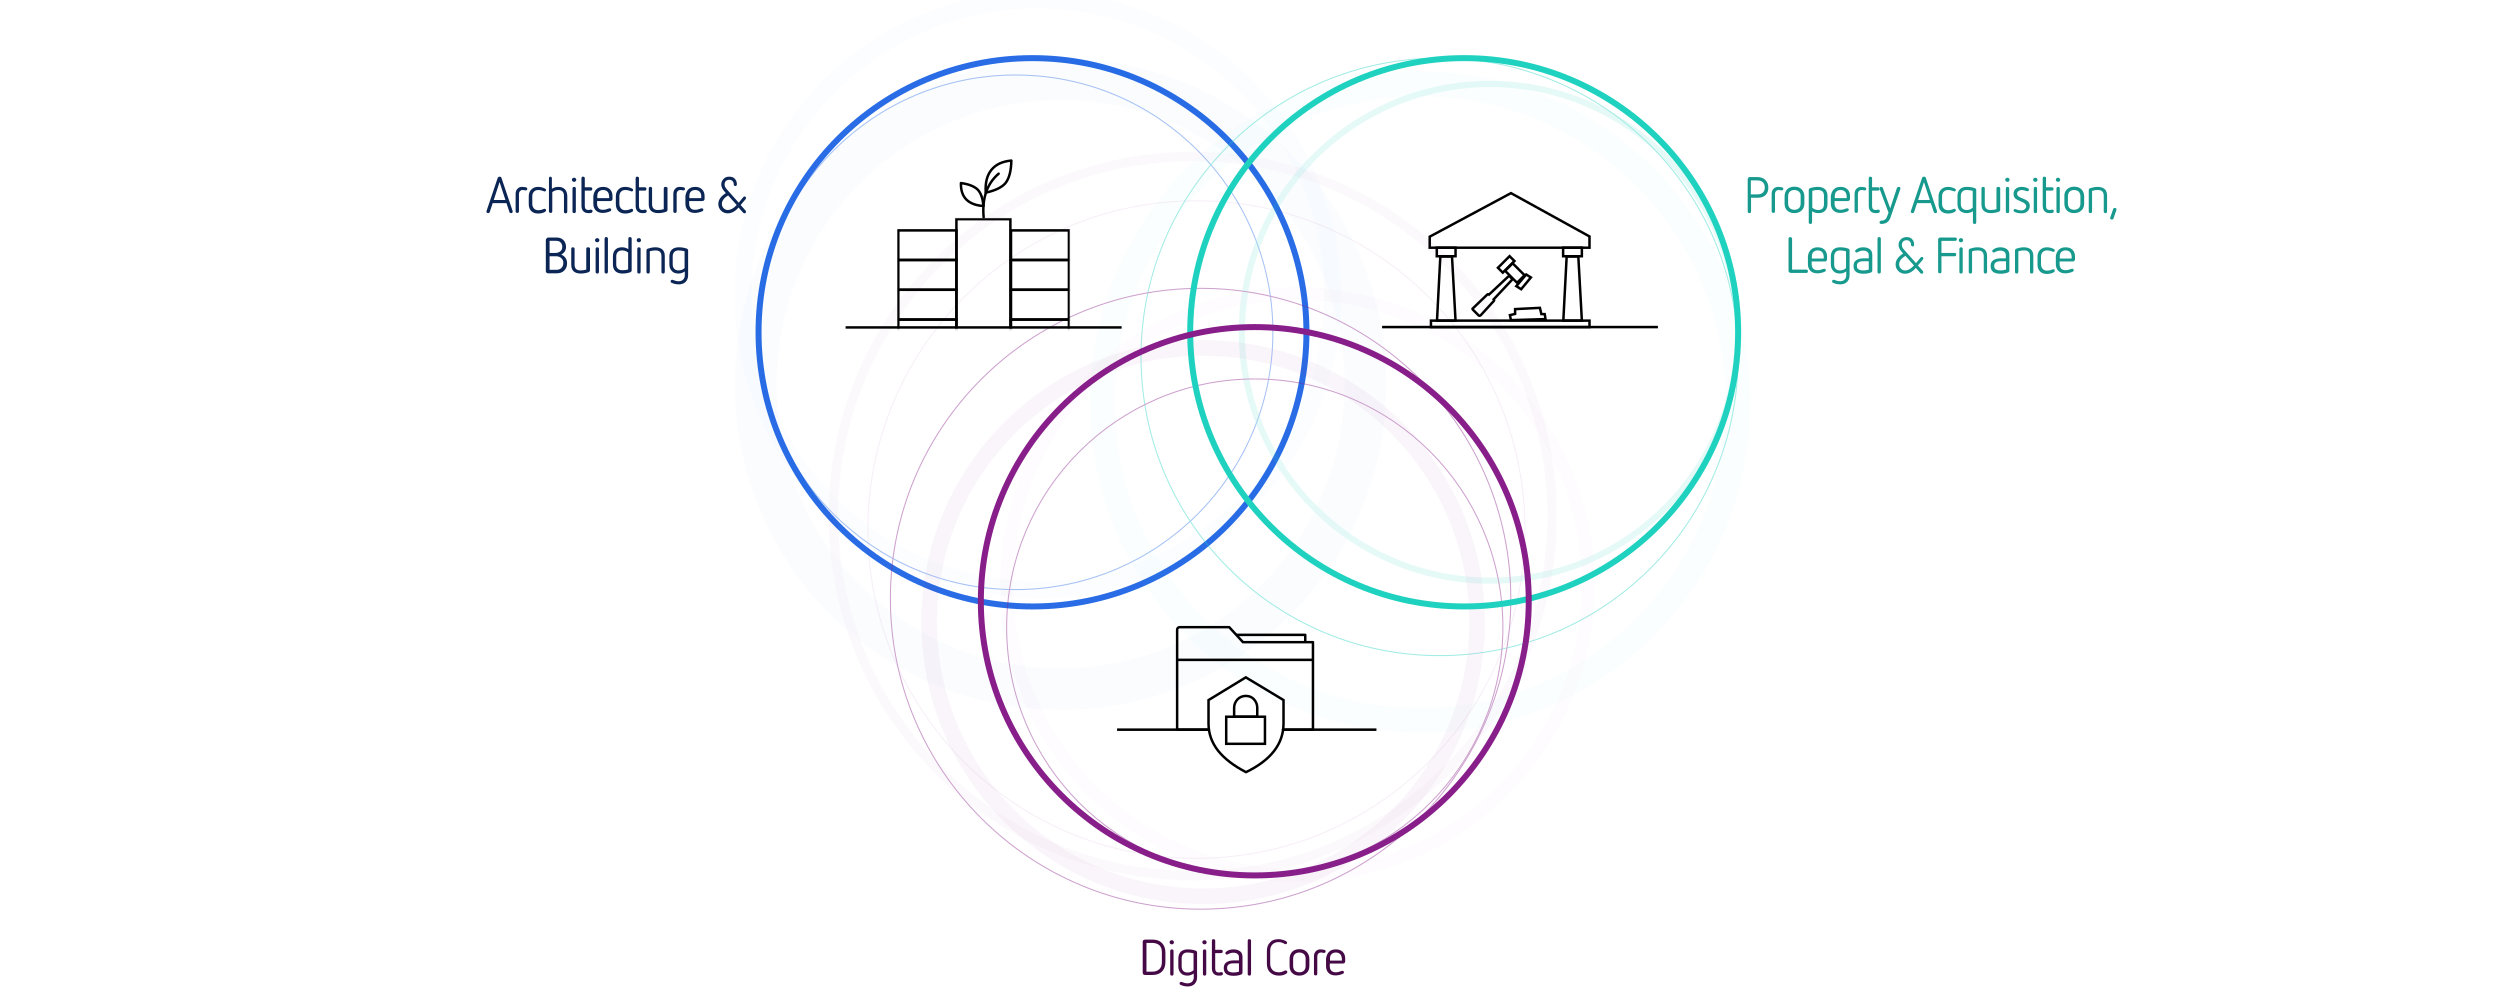 <?xml version="1.0" encoding="utf-8"?>
<!-- Generator: Adobe Illustrator 25.2.0, SVG Export Plug-In . SVG Version: 6.00 Build 0)  -->
<svg version="1.1" id="Ebene_1" xmlns="http://www.w3.org/2000/svg" xmlns:xlink="http://www.w3.org/1999/xlink" x="0px" y="0px"
	 viewBox="0 0 1200 480" style="enable-background:new 0 0 1200 480;" xml:space="preserve">
<style type="text/css">
	.st0{fill:none;stroke:#296CE5;stroke-width:2.88;stroke-linecap:square;stroke-linejoin:round;}
	.st1{opacity:0.42;}
	.st2{fill:none;stroke:#296CE5;stroke-width:0.5;}
	.st3{opacity:4.700000e-02;fill:none;stroke:#296CE5;stroke-width:20;enable-background:new    ;}
	.st4{opacity:4.000000e-02;fill:none;stroke:#296CE5;stroke-width:8;enable-background:new    ;}
	.st5{fill:none;stroke:#1FD1BF;stroke-width:0.5;}
	.st6{opacity:0.268;fill:none;stroke:#1FD1BF;stroke-width:3;enable-background:new    ;}
	.st7{opacity:4.900000e-02;fill:none;stroke:#1FD1BF;stroke-width:12;enable-background:new    ;}
	.st8{fill:none;stroke:#871E89;stroke-width:0.5;}
	.st9{opacity:5.700000e-02;fill:none;stroke:#871E89;stroke-width:4.5;enable-background:new    ;}
	.st10{opacity:0.169;fill:none;stroke:#871E89;stroke-width:0.5;enable-background:new    ;}
	.st11{opacity:0.104;fill:none;stroke:#871E89;stroke-width:7.5;enable-background:new    ;}
	.st12{opacity:3.200000e-02;fill:none;stroke:#871E89;stroke-width:6;enable-background:new    ;}
	.st13{fill:none;stroke:#1FD1BF;stroke-width:2.88;stroke-linecap:square;stroke-linejoin:round;}
	.st14{fill:none;stroke:#871E89;stroke-width:2.88;stroke-linecap:square;stroke-linejoin:round;}
	.st15{fill:none;stroke:#000000;stroke-width:1.2;stroke-linecap:square;stroke-linejoin:round;}
	.st16{fill:none;stroke:#000000;stroke-width:1.2;stroke-linecap:round;stroke-linejoin:round;}
	.st17{fill:none;stroke:#000000;stroke-width:1.2;}
	.st18{fill:#FFFFFF;stroke:#000000;stroke-width:1.2;}
	.st19{filter:url(#Adobe_OpacityMaskFilter);}
	.st20{fill-rule:evenodd;clip-rule:evenodd;fill:#FFFFFF;}
	.st21{mask:url(#intuity-deutsche-parken-cuboid-parking-organization-german-b_1_);}
	.st22{fill:none;stroke:#000000;stroke-width:1.2;stroke-linecap:square;}
	.st23{clip-path:url(#SVGID_2_);}
	.st24{fill:#0B2555;}
	.st25{fill:#450A46;}
	.st26{fill:#179A8D;}
</style>
<g transform="translate(210)">
	<ellipse class="st0" cx="285.6" cy="159.5" rx="131.5" ry="131.6"/>
	<g transform="translate(146.587)" class="st1">
		<ellipse class="st2" cx="130.9" cy="159.5" rx="123.5" ry="123.5"/>
		<ellipse class="st3" cx="152.5" cy="184.4" rx="146.3" ry="146.4"/>
		<ellipse class="st4" cx="141.5" cy="141.5" rx="141.5" ry="141.5"/>
		<ellipse class="st5" cx="334.4" cy="171.3" rx="143.3" ry="143.4"/>
		<ellipse class="st6" cx="358.6" cy="159.5" rx="119.1" ry="119.2"/>
		<ellipse class="st7" cx="325.1" cy="193" rx="152.6" ry="152.7"/>
		<ellipse class="st8" cx="245.7" cy="301.1" rx="119.1" ry="119.2"/>
		<ellipse class="st9" cx="215.9" cy="247.7" rx="172.5" ry="172.6"/>
		<ellipse class="st10" cx="217.7" cy="254.2" rx="157.7" ry="157.8"/>
		<ellipse class="st11" cx="220.9" cy="298.6" rx="131.5" ry="131.6"/>
		<ellipse class="st8" cx="219.7" cy="287.4" rx="148.9" ry="149"/>
		<ellipse class="st12" cx="266.2" cy="280.6" rx="139.6" ry="139.7"/>
	</g>
	<ellipse class="st13" cx="492.8" cy="159.5" rx="131.5" ry="131.6"/>
	<ellipse class="st14" cx="392.3" cy="288.6" rx="131.5" ry="131.6"/>
	<g transform="translate(326.79 300.435)">
		<g transform="translate(28.232)">
			<polyline class="st15" points="29,4.3 61.5,4.3 61.5,7.4 			"/>
			<line class="st15" x1="64.4" y1="16.3" x2="0.7" y2="16.3"/>
			<path class="st16" d="M15.2,49.8H0v-48c0-0.7,0.6-1.2,1.2-1.2H25l0,0l6.6,7.2h33.6v42H50.8"/>
		</g>
		<line class="st15" x1="79.2" y1="49.8" x2="123.3" y2="49.8"/>
		<line class="st15" x1="0" y1="49.8" x2="43.2" y2="49.8"/>
		<path class="st17" d="M61.2,24.7l18.1,10.9v11.2c0,4.9-1.5,9.3-4.5,13.2c-3,3.9-7.5,7.3-13.5,10.2c-6-3.1-10.5-6.6-13.5-10.4
			c-3-3.9-4.5-8.2-4.5-12.9l0,0V35.6L61.2,24.7z"/>
		<g transform="translate(51.19 33.002)">
			<rect x="0.6" y="10.6" class="st18" width="18.6" height="13"/>
			<path class="st17" d="M15.5,10.6V6.2c0-1.5-0.6-2.9-1.6-4s-2.4-1.6-3.9-1.6S7,1.2,6,2.3s-1.6,2.4-1.6,4l0,0v4.3H15.5z"/>
		</g>
	</g>
	<g transform="translate(196.488 76.971)">
		<g transform="translate(2.379 9.621)">
			<defs>
				<filter id="Adobe_OpacityMaskFilter" filterUnits="userSpaceOnUse" x="21.7" y="18" width="83.1" height="89.9">
					<feColorMatrix  type="matrix" values="1 0 0 0 0  0 1 0 0 0  0 0 1 0 0  0 0 0 1 0"/>
				</filter>
			</defs>
			
				<mask maskUnits="userSpaceOnUse" x="21.7" y="18" width="83.1" height="89.9" id="intuity-deutsche-parken-cuboid-parking-organization-german-b_1_">
				<g class="st19">
					
						<rect id="intuity-deutsche-parken-cuboid-parking-organization-german-a_1_" x="0" y="0" class="st20" width="126.9" height="71.1"/>
				</g>
			</mask>
			<g class="st21">
				<g transform="translate(21.717 18.001)">
					<polygon class="st17" points="82.5,48.8 82.5,63.1 54.7,63.1 54.7,48.8 					"/>
					<polygon class="st17" points="28.5,48.8 28.5,63.1 0.6,63.1 0.6,48.8 					"/>
					<polygon class="st17" points="82.5,34.5 82.5,48.8 54.7,48.8 54.7,34.5 					"/>
					<polygon class="st17" points="28.5,34.5 28.5,48.8 0.6,48.8 0.6,34.5 					"/>
					<polygon class="st17" points="82.5,20.2 82.5,34.5 54.7,34.5 54.7,20.2 					"/>
					<polygon class="st17" points="28.5,20.2 28.5,34.5 0.6,34.5 0.6,20.2 					"/>
					<polygon class="st17" points="82.5,6 82.5,20.2 54.7,20.2 54.7,6 					"/>
					<polygon class="st17" points="28.5,6 28.5,20.2 0.6,20.2 0.6,6 					"/>
					<line class="st17" x1="5.8" y1="75.3" x2="5.8" y2="88.9"/>
					<line class="st17" x1="77.3" y1="75.3" x2="77.3" y2="88.9"/>
					<polygon class="st17" points="54.4,0.6 54.4,77 28.5,77 28.5,0.6 					"/>
					<line class="st22" x1="1.2" y1="89.3" x2="82.2" y2="89.3"/>
				</g>
			</g>
		</g>
		<g transform="translate(53.259)">
			<path class="st16" d="M13.4,15.5c-0.3-4.7,0.6-8.3,2.7-10.9s5.2-4.1,9.6-4.5c-0.1,4.9-1,8.5-2.8,10.8C21.1,13,18,14.5,13.4,15.5z
				"/>
			<path class="st16" d="M12.3,21.9c-3.6-0.2-6.4-1.3-8.2-3.1s-2.7-4.5-2.6-7.9c3.8,0.5,6.5,1.6,8.1,3.2
				C11.1,15.7,12,18.3,12.3,21.9z"/>
			<path class="st16" d="M12.4,27.3c-0.8-9.1,1.6-16.1,7.2-20.9"/>
		</g>
		<line class="st15" x1="0" y1="80.2" x2="131.3" y2="80.2"/>
	</g>
	<g transform="translate(454 92)">
		<g transform="translate(21.656)">
			<polygon class="st17" points="39.6,0.7 77.3,21.5 77.3,26.9 0.6,26.9 0.6,21.6 			"/>
			<g transform="translate(3.403 26.297)">
				<rect x="0.6" y="0.6" class="st17" width="9" height="4.1"/>
				<polygon class="st17" points="7.9,4.8 9.6,35.6 0.7,35.6 2.3,4.8 				"/>
			</g>
			<g transform="translate(64.04 26.297)">
				<rect x="0.6" y="0.6" class="st17" width="9" height="4.1"/>
				<polygon class="st17" points="7.9,4.8 9.6,35.6 0.7,35.6 2.3,4.8 				"/>
			</g>
			<polygon class="st17" points="77.3,61.9 77.3,65 1.2,65 1.2,61.9 			"/>
			<g transform="translate(16.397 29.669)">
				<g transform="rotate(-45 27.658 11.43)">
					<g transform="translate(22.725)">
						
							<rect x="0.6" y="0.6" transform="matrix(-1 2.535182e-06 -2.535182e-06 -1 9.091 4.537)" class="st17" width="7.9" height="3.3"/>
						<polygon class="st17" points="7.9,12.5 8.5,15.1 1.2,15.8 0.6,13.1 						"/>
						<polygon class="st17" points="7.1,4.1 7.1,12.2 2,12.2 2,4.1 						"/>
					</g>
					<path class="st17" d="M0.8,5.9l9.8,0.2c0.3,0,0.6,0.3,0.6,0.6l0,0l12.6,0.4c0.2,0,0.3,0.1,0.4,0.2c0.1,0.1,0.2,0.2,0.2,0.4l0,0
						l0,1.2c0,0.2-0.1,0.3-0.2,0.4c-0.1,0.1-0.2,0.2-0.4,0.2l0,0L11.2,9.9c0,0.3-0.2,0.6-0.5,0.6l0,0l-9.4,0.4
						c-0.2,0-0.3-0.1-0.5-0.2c-0.1-0.1-0.2-0.2-0.2-0.4l0,0l0-4.1C0.6,6.1,0.7,6,0.8,5.9L0.8,5.9z"/>
				</g>
				<polygon class="st17" points="37.1,26.1 37.8,29.1 39.4,29.1 39.8,31.5 23.2,32 22.7,29.6 25.2,29 25.2,26.7 				"/>
			</g>
		</g>
		<line class="st15" x1="0" y1="65" x2="131.2" y2="65"/>
	</g>
	<g>
		<defs>
			<rect id="SVGID_1_" x="-210.5" y="-0.1" width="1200" height="480"/>
		</defs>
		<clipPath id="SVGID_2_">
			<use xlink:href="#SVGID_1_"  style="overflow:visible;"/>
		</clipPath>
		<g class="st23">
			<path class="st24" d="M29.8,84.8c0.5,0,0.8,0.2,0.9,0.6l5.3,15.7c0,0.1,0.1,0.3,0.1,0.4c0,0.2-0.1,0.4-0.2,0.6
				c-0.2,0.2-0.4,0.2-0.6,0.2c-0.4,0-0.7-0.2-0.8-0.6l-1.4-4.2h-6.6l-1.4,4.2c-0.1,0.4-0.4,0.6-0.8,0.6c-0.2,0-0.4-0.1-0.6-0.2
				c-0.2-0.2-0.2-0.3-0.2-0.6c0-0.1,0-0.2,0.1-0.4l5.3-15.7C29.1,85,29.4,84.8,29.8,84.8z M29.8,87.4L27,96h5.6L29.8,87.4z"/>
			<path class="st24" d="M40.6,89.7c0.6,0,1.2,0.1,1.8,0.2c0.5,0.1,0.7,0.4,0.7,0.8c0,0.2-0.1,0.4-0.2,0.5c-0.2,0.1-0.3,0.2-0.6,0.2
				c-0.1,0-0.3,0-0.6-0.1s-0.6-0.1-0.9-0.1c-0.5,0-0.9,0.2-1.2,0.5c-0.3,0.3-0.5,0.8-0.5,1.3v8.4c0,0.2-0.1,0.4-0.2,0.6
				c-0.2,0.2-0.4,0.2-0.6,0.2c-0.2,0-0.4-0.1-0.6-0.2c-0.2-0.2-0.2-0.4-0.2-0.6V93c0-1,0.3-1.8,0.9-2.4C38.9,90,39.7,89.7,40.6,89.7
				z"/>
			<path class="st24" d="M48.3,89.7c1.2,0,2.3,0.3,3.3,0.8c0.3,0.2,0.5,0.4,0.5,0.7c0,0.2-0.1,0.4-0.2,0.5c-0.1,0.1-0.3,0.2-0.5,0.2
				c-0.1,0-0.4-0.1-0.9-0.3c-0.7-0.3-1.4-0.4-2.2-0.4c-0.9,0-1.5,0.3-2,0.8c-0.5,0.5-0.8,1.2-0.8,2.2v3.7c0,0.9,0.3,1.6,0.8,2.2
				c0.5,0.5,1.2,0.8,2,0.8c0.7,0,1.5-0.1,2.2-0.4c0.4-0.2,0.7-0.3,0.8-0.3c0.2,0,0.4,0.1,0.6,0.2c0.1,0.1,0.2,0.3,0.2,0.6
				c0,0.3-0.2,0.5-0.5,0.7c-0.9,0.5-2,0.8-3.3,0.8c-1.4,0-2.5-0.4-3.3-1.2c-0.8-0.8-1.2-1.9-1.2-3.3v-3.7c0-1.4,0.4-2.5,1.2-3.3
				C45.9,90.1,46.9,89.7,48.3,89.7z"/>
			<path class="st24" d="M54.1,84.8c0.2,0,0.4,0.1,0.6,0.2c0.2,0.2,0.2,0.4,0.2,0.6v5c1-0.6,2-0.9,3.1-0.9c1.4,0,2.4,0.4,3.2,1.2
				c0.7,0.8,1.1,1.9,1.1,3.3v7.4c0,0.2-0.1,0.4-0.2,0.6c-0.2,0.2-0.4,0.2-0.6,0.2c-0.2,0-0.4-0.1-0.6-0.2c-0.2-0.2-0.2-0.4-0.2-0.6
				V94c0-0.9-0.2-1.6-0.7-2.1s-1.2-0.7-2-0.7c-1,0-2,0.3-2.9,1v9.2c0,0.2-0.1,0.4-0.2,0.6c-0.2,0.2-0.4,0.2-0.6,0.2
				c-0.2,0-0.4-0.1-0.6-0.2c-0.2-0.2-0.2-0.4-0.2-0.6V85.6c0-0.2,0.1-0.4,0.2-0.6S53.9,84.8,54.1,84.8z"/>
			<path class="st24" d="M65.6,85.3c0.3,0,0.5,0.1,0.7,0.3c0.2,0.2,0.3,0.5,0.3,0.7c0,0.3-0.1,0.5-0.3,0.7c-0.2,0.2-0.5,0.3-0.7,0.3
				c-0.3,0-0.5-0.1-0.8-0.3c-0.2-0.2-0.3-0.5-0.3-0.7c0-0.3,0.1-0.5,0.3-0.7C65,85.4,65.3,85.3,65.6,85.3z M65.6,89.7
				c0.2,0,0.4,0.1,0.6,0.2c0.2,0.2,0.2,0.4,0.2,0.6v11c0,0.2-0.1,0.4-0.2,0.6c-0.2,0.2-0.4,0.2-0.6,0.2c-0.2,0-0.4-0.1-0.6-0.2
				c-0.2-0.2-0.2-0.4-0.2-0.6v-11c0-0.2,0.1-0.4,0.2-0.6C65.1,89.8,65.3,89.7,65.6,89.7z"/>
			<path class="st24" d="M69.9,84.8c0.2,0,0.4,0.1,0.6,0.2c0.2,0.2,0.2,0.4,0.2,0.6v4.3h2.8c0.3,0,0.5,0.1,0.6,0.2
				c0.1,0.1,0.2,0.3,0.2,0.6c0,0.2-0.1,0.4-0.2,0.6c-0.2,0.1-0.4,0.2-0.6,0.2h-2.8v7.4c0,1.3,0.6,1.9,1.7,1.9c0.2,0,0.5,0,0.7-0.1
				c0.2,0,0.4-0.1,0.5-0.1c0.2,0,0.4,0.1,0.6,0.2c0.2,0.1,0.2,0.3,0.2,0.6c0,0.4-0.2,0.7-0.7,0.8c-0.4,0.1-0.9,0.1-1.3,0.1
				c-1,0-1.8-0.3-2.4-0.9c-0.6-0.6-0.9-1.5-0.9-2.6V85.6c0-0.2,0.1-0.4,0.2-0.6S69.6,84.8,69.9,84.8z"/>
			<path class="st24" d="M76.2,90.9c0.8-0.8,1.9-1.2,3.3-1.2c1.4,0,2.5,0.4,3.3,1.2c0.8,0.8,1.2,1.9,1.2,3.2v1.4
				c0,0.3-0.1,0.5-0.3,0.7s-0.5,0.3-0.8,0.3h-6.3v1.3c0,0.8,0.2,1.5,0.7,2.1s1.2,0.8,2.1,0.8c0.9,0,1.8-0.2,2.7-0.6
				c0.3-0.1,0.5-0.1,0.6-0.1c0.2,0,0.4,0.1,0.5,0.2c0.2,0.1,0.2,0.3,0.2,0.5c0,0.3-0.2,0.6-0.5,0.7c-1.1,0.5-2.3,0.8-3.6,0.8
				c-1.4,0-2.5-0.4-3.3-1.2c-0.8-0.8-1.2-1.9-1.2-3.2v-3.7C75,92.8,75.4,91.7,76.2,90.9z M81.6,92c-0.5-0.5-1.2-0.8-2.1-0.8
				s-1.6,0.3-2.1,0.8c-0.5,0.5-0.7,1.2-0.7,2.1v1h5.7v-0.9C82.3,93.2,82.1,92.5,81.6,92z"/>
			<path class="st24" d="M90.1,89.7c1.2,0,2.3,0.3,3.3,0.8c0.3,0.2,0.5,0.4,0.5,0.7c0,0.2-0.1,0.4-0.2,0.5c-0.1,0.1-0.3,0.2-0.5,0.2
				c-0.1,0-0.4-0.1-0.9-0.3c-0.7-0.3-1.4-0.4-2.2-0.4c-0.9,0-1.5,0.3-2,0.8c-0.5,0.5-0.8,1.2-0.8,2.2v3.7c0,0.9,0.3,1.6,0.8,2.2
				c0.5,0.5,1.2,0.8,2,0.8c0.7,0,1.5-0.1,2.2-0.4c0.4-0.2,0.7-0.3,0.8-0.3c0.2,0,0.4,0.1,0.6,0.2c0.1,0.1,0.2,0.3,0.2,0.6
				c0,0.3-0.2,0.5-0.5,0.7c-0.9,0.5-2,0.8-3.3,0.8c-1.4,0-2.5-0.4-3.3-1.2c-0.8-0.8-1.2-1.9-1.2-3.3v-3.7c0-1.4,0.4-2.5,1.2-3.3
				C87.6,90.1,88.7,89.7,90.1,89.7z"/>
			<path class="st24" d="M95.9,84.8c0.2,0,0.4,0.1,0.6,0.2c0.2,0.2,0.2,0.4,0.2,0.6v4.3h2.8c0.3,0,0.5,0.1,0.6,0.2
				c0.1,0.1,0.2,0.3,0.2,0.6c0,0.2-0.1,0.4-0.2,0.6c-0.2,0.1-0.4,0.2-0.6,0.2h-2.8v7.4c0,1.3,0.6,1.9,1.7,1.9c0.2,0,0.5,0,0.7-0.1
				c0.2,0,0.4-0.1,0.5-0.1c0.2,0,0.4,0.1,0.6,0.2c0.2,0.1,0.2,0.3,0.2,0.6c0,0.4-0.2,0.7-0.7,0.8c-0.4,0.1-0.9,0.1-1.3,0.1
				c-1,0-1.8-0.3-2.4-0.9c-0.6-0.6-0.9-1.5-0.9-2.6V85.6c0-0.2,0.1-0.4,0.2-0.6S95.6,84.8,95.9,84.8z"/>
			<path class="st24" d="M109.6,89.7c0.2,0,0.4,0.1,0.6,0.2s0.2,0.4,0.2,0.6v10.2c0,0.5-0.3,0.8-0.8,1c-1.2,0.4-2.5,0.6-3.7,0.6
				c-1.5,0-2.6-0.4-3.4-1.1c-0.8-0.8-1.1-1.8-1.1-3.2v-7.5c0-0.2,0.1-0.4,0.2-0.6s0.4-0.2,0.6-0.2c0.2,0,0.4,0.1,0.6,0.2
				c0.2,0.2,0.2,0.4,0.2,0.6V98c0,0.9,0.2,1.6,0.7,2.1s1.2,0.7,2.1,0.7c0.9,0,1.8-0.1,2.8-0.4v-9.9c0-0.2,0.1-0.4,0.2-0.6
				S109.4,89.7,109.6,89.7z"/>
			<path class="st24" d="M116.3,89.7c0.6,0,1.2,0.1,1.8,0.2c0.5,0.1,0.7,0.4,0.7,0.8c0,0.2-0.1,0.4-0.2,0.5
				c-0.2,0.1-0.3,0.2-0.6,0.2c-0.1,0-0.3,0-0.6-0.1s-0.6-0.1-0.9-0.1c-0.5,0-0.9,0.2-1.2,0.5c-0.3,0.3-0.5,0.8-0.5,1.3v8.4
				c0,0.2-0.1,0.4-0.2,0.6c-0.2,0.2-0.4,0.2-0.6,0.2c-0.2,0-0.4-0.1-0.6-0.2c-0.2-0.2-0.2-0.4-0.2-0.6V93c0-1,0.3-1.8,0.9-2.4
				C114.6,90,115.3,89.7,116.3,89.7z"/>
			<path class="st24" d="M120.4,90.9c0.8-0.8,1.9-1.2,3.3-1.2c1.4,0,2.5,0.4,3.3,1.2c0.8,0.8,1.2,1.9,1.2,3.2v1.4
				c0,0.3-0.1,0.5-0.3,0.7s-0.5,0.3-0.8,0.3h-6.3v1.3c0,0.8,0.2,1.5,0.7,2.1s1.2,0.8,2.1,0.8c0.9,0,1.8-0.2,2.7-0.6
				c0.3-0.1,0.5-0.1,0.6-0.1c0.2,0,0.4,0.1,0.5,0.2c0.2,0.1,0.2,0.3,0.2,0.5c0,0.3-0.2,0.6-0.5,0.7c-1.1,0.5-2.3,0.8-3.6,0.8
				c-1.4,0-2.5-0.4-3.3-1.2c-0.8-0.8-1.2-1.9-1.2-3.2v-3.7C119.2,92.8,119.6,91.7,120.4,90.9z M125.8,92c-0.5-0.5-1.2-0.8-2.1-0.8
				s-1.6,0.3-2.1,0.8c-0.5,0.5-0.7,1.2-0.7,2.1v1h5.7v-0.9C126.6,93.2,126.3,92.5,125.8,92z"/>
			<path class="st24" d="M140,84.8c1.2,0,2.1,0.3,2.7,1c0.7,0.7,1,1.6,1,2.7c0,0.2-0.1,0.4-0.2,0.6c-0.1,0.1-0.3,0.2-0.5,0.2
				c-0.2,0-0.4-0.1-0.6-0.2c-0.1-0.1-0.2-0.3-0.2-0.6c0-0.7-0.2-1.2-0.6-1.6c-0.4-0.4-0.9-0.6-1.6-0.6c-0.6,0-1.2,0.2-1.6,0.6
				c-0.4,0.4-0.6,1-0.6,1.7c0,0.7,0.3,1.4,1,2.2l5.8,6.5l2.2-2.7c0.2-0.2,0.4-0.3,0.6-0.3s0.4,0.1,0.5,0.2c0.1,0.1,0.2,0.3,0.2,0.5
				c0,0.2-0.1,0.4-0.2,0.6l-2.4,2.8l2.4,2.7c0.1,0.2,0.2,0.4,0.2,0.5c0,0.2-0.1,0.4-0.2,0.6c-0.1,0.1-0.3,0.2-0.5,0.2
				c-0.2,0-0.4-0.1-0.6-0.2l-2.3-2.6c-1.6,1.9-3.4,2.8-5.2,2.8c-1.2,0-2.3-0.4-3.2-1.3s-1.3-1.9-1.3-3.2c0-2,1.2-3.7,3.6-5.2
				l-0.5-0.6c-1.1-1.2-1.7-2.4-1.7-3.5c0-1.1,0.4-2,1.1-2.7C138,85.1,138.9,84.8,140,84.8z M143.6,98.4l-4.1-4.6c-2,1.2-3,2.6-3,4
				c0,0.9,0.3,1.6,0.8,2.1c0.6,0.6,1.2,0.9,2,0.9C140.7,100.8,142.2,100,143.6,98.4z"/>
		</g>
		<g class="st23">
			<path class="st24" d="M53.2,114H57c1.5,0,2.6,0.4,3.4,1.2s1.3,1.9,1.3,3.3c0,0.8-0.2,1.5-0.6,2.2c-0.4,0.6-1,1.1-1.7,1.5
				c0.9,0.4,1.6,0.9,2.1,1.7c0.5,0.7,0.7,1.6,0.7,2.5c0,1.5-0.5,2.6-1.4,3.5c-0.9,0.9-2.1,1.3-3.7,1.3h-4c-0.3,0-0.5-0.1-0.8-0.3
				c-0.2-0.2-0.3-0.5-0.3-0.7v-15c0-0.3,0.1-0.5,0.3-0.7C52.7,114.1,52.9,114,53.2,114z M57,115.6h-3.2v5.8h2.9
				c0.9,0,1.7-0.3,2.3-0.8c0.6-0.5,0.9-1.2,0.9-2.1c0-0.9-0.3-1.6-0.8-2.1C58.7,115.9,58,115.6,57,115.6z M56.9,123h-3.1v6.5h3.3
				c1,0,1.8-0.3,2.4-0.9s0.9-1.4,0.9-2.4c0-1-0.3-1.7-1-2.3C58.8,123.3,57.9,123,56.9,123z"/>
			<path class="st24" d="M72.4,118.7c0.2,0,0.4,0.1,0.6,0.2s0.2,0.4,0.2,0.6v10.2c0,0.5-0.3,0.8-0.8,1c-1.2,0.4-2.5,0.6-3.7,0.6
				c-1.5,0-2.6-0.4-3.4-1.1c-0.8-0.8-1.1-1.8-1.1-3.2v-7.5c0-0.2,0.1-0.4,0.2-0.6s0.4-0.2,0.6-0.2c0.2,0,0.4,0.1,0.6,0.2
				c0.2,0.2,0.2,0.4,0.2,0.6v7.5c0,0.9,0.2,1.6,0.7,2.1s1.2,0.7,2.1,0.7c0.9,0,1.8-0.1,2.8-0.4v-9.9c0-0.2,0.1-0.4,0.2-0.6
				S72.2,118.7,72.4,118.7z"/>
			<path class="st24" d="M76.7,114.3c0.3,0,0.5,0.1,0.7,0.3c0.2,0.2,0.3,0.5,0.3,0.7c0,0.3-0.1,0.5-0.3,0.7
				c-0.2,0.2-0.5,0.3-0.7,0.3c-0.3,0-0.5-0.1-0.8-0.3c-0.2-0.2-0.3-0.5-0.3-0.7c0-0.3,0.1-0.5,0.3-0.7
				C76.2,114.4,76.4,114.3,76.7,114.3z M76.7,118.7c0.2,0,0.4,0.1,0.6,0.2c0.2,0.2,0.2,0.4,0.2,0.6v11c0,0.2-0.1,0.4-0.2,0.6
				c-0.2,0.2-0.4,0.2-0.6,0.2c-0.2,0-0.4-0.1-0.6-0.2c-0.2-0.2-0.2-0.4-0.2-0.6v-11c0-0.2,0.1-0.4,0.2-0.6
				C76.3,118.8,76.5,118.7,76.7,118.7z"/>
			<path class="st24" d="M81,113.8c0.2,0,0.4,0.1,0.6,0.2c0.2,0.2,0.2,0.4,0.2,0.6v15.9c0,0.2-0.1,0.4-0.2,0.6
				c-0.2,0.2-0.4,0.2-0.6,0.2c-0.2,0-0.4-0.1-0.6-0.2c-0.2-0.2-0.2-0.4-0.2-0.6v-15.9c0-0.2,0.1-0.4,0.2-0.6S80.8,113.8,81,113.8z"
				/>
			<path class="st24" d="M92.4,113.8c0.2,0,0.4,0.1,0.6,0.2c0.2,0.2,0.2,0.4,0.2,0.6v15.1c0,0.5-0.2,0.8-0.7,1
				c-1.2,0.4-2.4,0.6-3.8,0.6c-1.4,0-2.5-0.4-3.3-1.1c-0.8-0.8-1.2-1.9-1.2-3.3v-3.8c0-1.4,0.4-2.5,1.2-3.3c0.8-0.8,1.9-1.1,3.2-1.1
				c1.1,0,2.1,0.3,3,0.9v-5c0-0.2,0.1-0.4,0.2-0.6S92.1,113.8,92.4,113.8z M88.7,120.2c-0.9,0-1.6,0.2-2.1,0.7
				c-0.5,0.5-0.8,1.2-0.8,2.1v4c0,0.9,0.3,1.6,0.8,2c0.5,0.5,1.2,0.7,2.1,0.7c1.1,0,2-0.1,2.8-0.4v-8.1
				C90.7,120.6,89.7,120.2,88.7,120.2z"/>
			<path class="st24" d="M96.7,114.3c0.3,0,0.5,0.1,0.7,0.3c0.2,0.2,0.3,0.5,0.3,0.7c0,0.3-0.1,0.5-0.3,0.7
				c-0.2,0.2-0.5,0.3-0.7,0.3c-0.3,0-0.5-0.1-0.8-0.3c-0.2-0.2-0.3-0.5-0.3-0.7c0-0.3,0.1-0.5,0.3-0.7
				C96.1,114.4,96.4,114.3,96.7,114.3z M96.7,118.7c0.2,0,0.4,0.1,0.6,0.2c0.2,0.2,0.2,0.4,0.2,0.6v11c0,0.2-0.1,0.4-0.2,0.6
				c-0.2,0.2-0.4,0.2-0.6,0.2c-0.2,0-0.4-0.1-0.6-0.2c-0.2-0.2-0.2-0.4-0.2-0.6v-11c0-0.2,0.1-0.4,0.2-0.6
				C96.2,118.8,96.4,118.7,96.7,118.7z"/>
			<path class="st24" d="M104.6,118.7c1.5,0,2.6,0.4,3.4,1.1c0.8,0.8,1.1,1.8,1.1,3.2v7.5c0,0.2-0.1,0.4-0.2,0.6
				c-0.2,0.2-0.4,0.2-0.6,0.2c-0.2,0-0.4-0.1-0.6-0.2c-0.2-0.2-0.2-0.4-0.2-0.6V123c0-0.9-0.2-1.6-0.7-2.1c-0.5-0.5-1.2-0.7-2.1-0.7
				c-0.9,0-1.8,0.1-2.8,0.4v9.9c0,0.2-0.1,0.4-0.2,0.6c-0.2,0.2-0.4,0.2-0.6,0.2c-0.2,0-0.4-0.1-0.6-0.2c-0.2-0.2-0.2-0.4-0.2-0.6
				v-10.2c0-0.5,0.3-0.9,0.8-1C102.3,118.9,103.5,118.7,104.6,118.7z"/>
			<path class="st24" d="M115.8,118.7c1.4,0,2.6,0.2,3.8,0.6c0.5,0.2,0.7,0.5,0.7,1v11.8c0,1.3-0.4,2.4-1.2,3.2
				c-0.8,0.8-1.9,1.2-3.3,1.2c-1.3,0-2.5-0.3-3.5-0.8c-0.3-0.1-0.4-0.4-0.4-0.7c0-0.2,0.1-0.4,0.2-0.5s0.3-0.2,0.6-0.2
				c0.1,0,0.3,0,0.4,0.1c0.9,0.4,1.8,0.6,2.7,0.6c0.9,0,1.6-0.3,2.1-0.8c0.5-0.5,0.8-1.2,0.8-2.1v-1.8c-0.9,0.6-1.9,1-3,1
				c-1.4,0-2.5-0.4-3.2-1.2c-0.8-0.8-1.2-1.9-1.2-3.3v-3.7c0-1.4,0.4-2.5,1.2-3.3C113.3,119.1,114.4,118.7,115.8,118.7z
				 M115.8,120.2c-0.9,0-1.6,0.2-2.1,0.7c-0.5,0.5-0.8,1.2-0.8,2.1v4c0,0.9,0.3,1.6,0.8,2.1c0.5,0.5,1.2,0.7,2.1,0.7
				c1.1,0,2-0.4,2.8-1.1v-8.1C117.8,120.4,116.8,120.2,115.8,120.2z"/>
		</g>
		<g class="st23">
			<path class="st25" d="M339.7,451h3.4c2,0,3.5,0.5,4.6,1.6c1.1,1.1,1.7,2.6,1.7,4.6v4.6c0,2-0.6,3.5-1.7,4.6
				c-1.1,1.1-2.7,1.6-4.7,1.6h-3.4c-0.3,0-0.5-0.1-0.8-0.3c-0.2-0.2-0.3-0.5-0.3-0.7v-15c0-0.3,0.1-0.5,0.3-0.7
				C339.1,451.1,339.4,451,339.7,451z M343.1,452.6h-2.8v13.8h2.8c1.4,0,2.5-0.4,3.4-1.2c0.8-0.8,1.2-1.9,1.2-3.4v-4.7
				c0-1.4-0.4-2.6-1.2-3.4C345.6,453,344.5,452.6,343.1,452.6z"/>
			<path class="st25" d="M352.5,451.3c0.3,0,0.5,0.1,0.7,0.3c0.2,0.2,0.3,0.5,0.3,0.7c0,0.3-0.1,0.5-0.3,0.7
				c-0.2,0.2-0.5,0.3-0.7,0.3c-0.3,0-0.5-0.1-0.8-0.3c-0.2-0.2-0.3-0.5-0.3-0.7c0-0.3,0.1-0.5,0.3-0.7
				C351.9,451.4,352.2,451.3,352.5,451.3z M352.5,455.7c0.2,0,0.4,0.1,0.6,0.2c0.2,0.2,0.2,0.4,0.2,0.6v11c0,0.2-0.1,0.4-0.2,0.6
				c-0.2,0.2-0.4,0.2-0.6,0.2c-0.2,0-0.4-0.1-0.6-0.2c-0.2-0.2-0.2-0.4-0.2-0.6v-11c0-0.2,0.1-0.4,0.2-0.6
				C352,455.8,352.2,455.7,352.5,455.7z"/>
			<path class="st25" d="M360.1,455.7c1.4,0,2.6,0.2,3.8,0.6c0.5,0.2,0.7,0.5,0.7,1v11.8c0,1.3-0.4,2.4-1.2,3.2
				c-0.8,0.8-1.9,1.2-3.3,1.2c-1.3,0-2.5-0.3-3.5-0.8c-0.3-0.1-0.4-0.4-0.4-0.7c0-0.2,0.1-0.4,0.2-0.5s0.3-0.2,0.6-0.2
				c0.1,0,0.3,0,0.4,0.1c0.9,0.4,1.8,0.6,2.7,0.6c0.9,0,1.6-0.3,2.1-0.8c0.5-0.5,0.8-1.2,0.8-2.1v-1.8c-0.9,0.6-1.9,1-3,1
				c-1.4,0-2.5-0.4-3.2-1.2c-0.8-0.8-1.2-1.9-1.2-3.3v-3.7c0-1.4,0.4-2.5,1.2-3.3C357.6,456.1,358.7,455.7,360.1,455.7z
				 M360.1,457.2c-0.9,0-1.6,0.2-2.1,0.7c-0.5,0.5-0.8,1.2-0.8,2.1v4c0,0.9,0.3,1.6,0.8,2.1c0.5,0.5,1.2,0.7,2.1,0.7
				c1.1,0,2-0.4,2.8-1.1v-8.1C362,457.4,361.1,457.2,360.1,457.2z"/>
			<path class="st25" d="M368.2,451.3c0.3,0,0.5,0.1,0.7,0.3c0.2,0.2,0.3,0.5,0.3,0.7c0,0.3-0.1,0.5-0.3,0.7
				c-0.2,0.2-0.5,0.3-0.7,0.3c-0.3,0-0.5-0.1-0.8-0.3c-0.2-0.2-0.3-0.5-0.3-0.7c0-0.3,0.1-0.5,0.3-0.7
				C367.6,451.4,367.9,451.3,368.2,451.3z M368.2,455.7c0.2,0,0.4,0.1,0.6,0.2c0.2,0.2,0.2,0.4,0.2,0.6v11c0,0.2-0.1,0.4-0.2,0.6
				c-0.2,0.2-0.4,0.2-0.6,0.2c-0.2,0-0.4-0.1-0.6-0.2c-0.2-0.2-0.2-0.4-0.2-0.6v-11c0-0.2,0.1-0.4,0.2-0.6
				C367.7,455.8,367.9,455.7,368.2,455.7z"/>
			<path class="st25" d="M372.5,450.8c0.2,0,0.4,0.1,0.6,0.2c0.2,0.2,0.2,0.4,0.2,0.6v4.3h2.8c0.3,0,0.5,0.1,0.6,0.2
				c0.1,0.1,0.2,0.3,0.2,0.6c0,0.2-0.1,0.4-0.2,0.6c-0.2,0.1-0.4,0.2-0.6,0.2h-2.8v7.4c0,1.3,0.6,1.9,1.7,1.9c0.2,0,0.5,0,0.7-0.1
				c0.2,0,0.4-0.1,0.5-0.1c0.2,0,0.4,0.1,0.6,0.2c0.2,0.1,0.2,0.3,0.2,0.6c0,0.4-0.2,0.7-0.7,0.8c-0.4,0.1-0.9,0.1-1.3,0.1
				c-1,0-1.8-0.3-2.4-0.9c-0.6-0.6-0.9-1.5-0.9-2.6v-13.2c0-0.2,0.1-0.4,0.2-0.6S372.3,450.8,372.5,450.8z"/>
			<path class="st25" d="M382.1,455.7c1.2,0,2.3,0.3,3.1,0.9c0.8,0.6,1.2,1.5,1.2,2.7v7.5c0,0.5-0.2,0.8-0.7,1
				c-1.1,0.4-2.2,0.6-3.5,0.6c-3.2,0-4.8-1.2-4.8-3.7c0-1.3,0.4-2.2,1.3-2.8c0.9-0.6,2-0.9,3.4-0.9h2.6v-1.6c0-0.6-0.2-1.1-0.7-1.5
				c-0.5-0.4-1.1-0.6-1.9-0.6c-0.9,0-1.7,0.2-2.4,0.6c-0.4,0.2-0.6,0.3-0.8,0.3c-0.2,0-0.4-0.1-0.5-0.2c-0.2-0.1-0.2-0.3-0.2-0.5
				c0-0.3,0.1-0.5,0.4-0.7C379.6,456,380.8,455.7,382.1,455.7z M384.7,462.4h-2.6c-2,0-3.1,0.7-3.1,2.2c0,0.8,0.3,1.4,0.8,1.7
				c0.5,0.3,1.3,0.5,2.3,0.5c0.8,0,1.6-0.1,2.6-0.4V462.4z"/>
			<path class="st25" d="M389.7,450.8c0.2,0,0.4,0.1,0.6,0.2c0.2,0.2,0.2,0.4,0.2,0.6v15.9c0,0.2-0.1,0.4-0.2,0.6
				c-0.2,0.2-0.4,0.2-0.6,0.2c-0.2,0-0.4-0.1-0.6-0.2c-0.2-0.2-0.2-0.4-0.2-0.6v-15.9c0-0.2,0.1-0.4,0.2-0.6
				S389.5,450.8,389.7,450.8z"/>
			<path class="st25" d="M403.7,450.8c1.1,0,2.3,0.3,3.5,0.9c0.4,0.2,0.6,0.5,0.6,0.8c0,0.2-0.1,0.4-0.2,0.5
				c-0.2,0.2-0.3,0.2-0.6,0.2c-0.2,0-0.3-0.1-0.5-0.2c-0.9-0.5-1.8-0.8-2.7-0.8c-1.3,0-2.3,0.4-3,1.1s-1.1,1.7-1.1,3v6.3
				c0,1.2,0.4,2.2,1.1,3c0.7,0.7,1.7,1.1,3,1.1c0.9,0,1.7-0.2,2.6-0.7c0.3-0.1,0.5-0.2,0.7-0.2c0.2,0,0.4,0.1,0.6,0.2
				c0.2,0.1,0.2,0.3,0.2,0.6c0,0.3-0.1,0.5-0.4,0.7c-1,0.7-2.2,1-3.6,1c-1.7,0-3.1-0.5-4.2-1.5c-1.1-1-1.6-2.4-1.6-4.2v-6.1
				c0-1.8,0.5-3.2,1.6-4.2C400.5,451.3,401.9,450.8,403.7,450.8z"/>
			<path class="st25" d="M410.2,456.9c0.8-0.8,2-1.3,3.5-1.3s2.6,0.4,3.5,1.3c0.8,0.8,1.3,2,1.3,3.4v3.3c0,1.4-0.4,2.6-1.3,3.4
				s-2,1.3-3.5,1.3c-1.4,0-2.6-0.4-3.4-1.2c-0.9-0.8-1.3-2-1.3-3.4v-3.3C409,458.9,409.4,457.8,410.2,456.9z M415.9,458
				c-0.6-0.5-1.3-0.8-2.2-0.8s-1.7,0.3-2.2,0.8s-0.8,1.3-0.8,2.2v3.5c0,0.9,0.3,1.7,0.8,2.2s1.3,0.8,2.2,0.8s1.7-0.3,2.2-0.8
				s0.8-1.3,0.8-2.2v-3.5C416.7,459.3,416.5,458.6,415.9,458z"/>
			<path class="st25" d="M423.8,455.7c0.6,0,1.2,0.1,1.8,0.2c0.5,0.1,0.7,0.4,0.7,0.8c0,0.2-0.1,0.4-0.2,0.5
				c-0.2,0.1-0.3,0.2-0.6,0.2c-0.1,0-0.3,0-0.6-0.1c-0.3-0.1-0.6-0.1-0.9-0.1c-0.5,0-0.9,0.2-1.2,0.5c-0.3,0.3-0.5,0.8-0.5,1.3v8.4
				c0,0.2-0.1,0.4-0.2,0.6c-0.2,0.2-0.4,0.2-0.6,0.2c-0.2,0-0.4-0.1-0.6-0.2c-0.2-0.2-0.2-0.4-0.2-0.6V459c0-1,0.3-1.8,0.9-2.4
				S422.8,455.7,423.8,455.7z"/>
			<path class="st25" d="M427.9,456.9c0.8-0.8,1.9-1.2,3.3-1.2c1.4,0,2.5,0.4,3.3,1.2c0.8,0.8,1.2,1.9,1.2,3.2v1.4
				c0,0.3-0.1,0.5-0.3,0.7c-0.2,0.2-0.5,0.3-0.8,0.3h-6.3v1.3c0,0.8,0.2,1.5,0.7,2.1c0.5,0.5,1.2,0.8,2.1,0.8c0.9,0,1.8-0.2,2.7-0.6
				c0.3-0.1,0.5-0.1,0.6-0.1c0.2,0,0.4,0.1,0.5,0.2c0.2,0.1,0.2,0.3,0.2,0.5c0,0.3-0.2,0.6-0.5,0.7c-1.1,0.5-2.3,0.8-3.6,0.8
				c-1.4,0-2.5-0.4-3.3-1.2c-0.8-0.8-1.2-1.9-1.2-3.2v-3.7C426.7,458.8,427.1,457.7,427.9,456.9z M433.3,458
				c-0.5-0.5-1.2-0.8-2.1-0.8s-1.6,0.3-2.1,0.8c-0.5,0.5-0.7,1.2-0.7,2.1v1h5.7v-0.9C434,459.2,433.8,458.5,433.3,458z"/>
		</g>
		<g class="st23">
			<path class="st26" d="M629.7,85h3.9c1.6,0,2.9,0.5,3.8,1.4s1.4,2.1,1.4,3.6c0,1.5-0.4,2.7-1.3,3.6c-0.9,0.9-2.1,1.3-3.6,1.3h-3.4
				v6.6c0,0.3-0.1,0.5-0.2,0.6c-0.2,0.2-0.4,0.2-0.6,0.2c-0.2,0-0.4-0.1-0.6-0.2c-0.2-0.2-0.2-0.4-0.2-0.6V86.1
				c0-0.3,0.1-0.5,0.3-0.7C629.2,85.1,629.4,85,629.7,85z M633.6,86.6h-3.2v6.7h3.2c1.1,0,2-0.3,2.6-0.9c0.6-0.6,0.9-1.4,0.9-2.4
				c0-1-0.3-1.8-0.9-2.5C635.5,86.9,634.6,86.6,633.6,86.6z"/>
			<path class="st26" d="M643.5,89.7c0.6,0,1.2,0.1,1.8,0.2c0.5,0.1,0.7,0.4,0.7,0.8c0,0.2-0.1,0.4-0.2,0.5
				c-0.2,0.1-0.3,0.2-0.6,0.2c-0.1,0-0.3,0-0.6-0.1c-0.3-0.1-0.6-0.1-0.9-0.1c-0.5,0-0.9,0.2-1.2,0.5c-0.3,0.3-0.5,0.8-0.5,1.3v8.4
				c0,0.2-0.1,0.4-0.2,0.6c-0.2,0.2-0.4,0.2-0.6,0.2c-0.2,0-0.4-0.1-0.6-0.2c-0.2-0.2-0.2-0.4-0.2-0.6V93c0-1,0.3-1.8,0.9-2.4
				S642.6,89.7,643.5,89.7z"/>
			<path class="st26" d="M647.8,90.9c0.8-0.8,2-1.3,3.5-1.3c1.5,0,2.6,0.4,3.5,1.3c0.8,0.8,1.3,2,1.3,3.4v3.3c0,1.4-0.4,2.6-1.3,3.4
				c-0.8,0.8-2,1.3-3.5,1.3c-1.4,0-2.6-0.4-3.4-1.2c-0.9-0.8-1.3-2-1.3-3.4v-3.3C646.6,92.9,647,91.8,647.8,90.9z M653.5,92
				c-0.6-0.5-1.3-0.8-2.2-0.8s-1.7,0.3-2.2,0.8s-0.8,1.3-0.8,2.2v3.5c0,0.9,0.3,1.7,0.8,2.2s1.3,0.8,2.2,0.8s1.7-0.3,2.2-0.8
				c0.6-0.5,0.8-1.3,0.8-2.2v-3.5C654.4,93.3,654.1,92.6,653.5,92z"/>
			<path class="st26" d="M662.7,89.7c1.4,0,2.5,0.4,3.3,1.1c0.8,0.8,1.2,1.9,1.2,3.3v3.8c0,1.4-0.4,2.5-1.2,3.3s-1.8,1.1-3.2,1.1
				c-1.1,0-2.1-0.3-3-0.9v5.3c0,0.2-0.1,0.4-0.2,0.6c-0.2,0.2-0.4,0.2-0.6,0.2c-0.2,0-0.4-0.1-0.6-0.2s-0.2-0.4-0.2-0.6V91.3
				c0-0.5,0.2-0.8,0.7-1C660,89.9,661.3,89.7,662.7,89.7z M662.7,91.2c-1,0-2,0.1-2.8,0.4v8.1c0.8,0.7,1.8,1.1,2.8,1.1
				c0.9,0,1.6-0.2,2.1-0.7c0.5-0.5,0.7-1.2,0.7-2.1v-4c0-0.9-0.2-1.6-0.7-2.1C664.3,91.5,663.6,91.2,662.7,91.2z"/>
			<path class="st26" d="M670.2,90.9c0.8-0.8,1.9-1.2,3.3-1.2c1.4,0,2.5,0.4,3.3,1.2c0.8,0.8,1.2,1.9,1.2,3.2v1.4
				c0,0.3-0.1,0.5-0.3,0.7c-0.2,0.2-0.5,0.3-0.8,0.3h-6.3v1.3c0,0.8,0.2,1.5,0.7,2.1c0.5,0.5,1.2,0.8,2.1,0.8c0.9,0,1.8-0.2,2.7-0.6
				c0.3-0.1,0.5-0.1,0.6-0.1c0.2,0,0.4,0.1,0.5,0.2c0.2,0.1,0.2,0.3,0.2,0.5c0,0.3-0.2,0.6-0.5,0.7c-1.1,0.5-2.3,0.8-3.6,0.8
				c-1.4,0-2.5-0.4-3.3-1.2c-0.8-0.8-1.2-1.9-1.2-3.2v-3.7C669,92.8,669.4,91.7,670.2,90.9z M675.6,92c-0.5-0.5-1.2-0.8-2.1-0.8
				s-1.6,0.3-2.1,0.8c-0.5,0.5-0.7,1.2-0.7,2.1v1h5.7v-0.9C676.3,93.2,676.1,92.5,675.6,92z"/>
			<path class="st26" d="M683.3,89.7c0.6,0,1.2,0.1,1.8,0.2c0.5,0.1,0.7,0.4,0.7,0.8c0,0.2-0.1,0.4-0.2,0.5
				c-0.2,0.1-0.3,0.2-0.6,0.2c-0.1,0-0.3,0-0.6-0.1c-0.3-0.1-0.6-0.1-0.9-0.1c-0.5,0-0.9,0.2-1.2,0.5c-0.3,0.3-0.5,0.8-0.5,1.3v8.4
				c0,0.2-0.1,0.4-0.2,0.6c-0.2,0.2-0.4,0.2-0.6,0.2c-0.2,0-0.4-0.1-0.6-0.2c-0.2-0.2-0.2-0.4-0.2-0.6V93c0-1,0.3-1.8,0.9-2.4
				S682.4,89.7,683.3,89.7z"/>
			<path class="st26" d="M687.8,84.8c0.2,0,0.4,0.1,0.6,0.2s0.2,0.4,0.2,0.6v4.3h2.8c0.3,0,0.5,0.1,0.6,0.2c0.1,0.1,0.2,0.3,0.2,0.6
				c0,0.2-0.1,0.4-0.2,0.6c-0.2,0.1-0.4,0.2-0.6,0.2h-2.8v7.4c0,1.3,0.6,1.9,1.7,1.9c0.2,0,0.5,0,0.7-0.1c0.2,0,0.4-0.1,0.5-0.1
				c0.2,0,0.4,0.1,0.6,0.2s0.2,0.3,0.2,0.6c0,0.4-0.2,0.7-0.7,0.8c-0.4,0.1-0.9,0.1-1.3,0.1c-1,0-1.8-0.3-2.4-0.9
				c-0.6-0.6-0.9-1.5-0.9-2.6V85.6c0-0.2,0.1-0.4,0.2-0.6S687.6,84.8,687.8,84.8z"/>
			<path class="st26" d="M701.4,89.7c0.3,0,0.5,0.1,0.6,0.2c0.1,0.2,0.2,0.3,0.2,0.6c0,0.1,0,0.2-0.1,0.4l-4.7,13.6
				c-0.7,2-2.2,3-4.4,3c-0.2,0-0.4-0.1-0.6-0.2c-0.2-0.1-0.2-0.3-0.2-0.6c0-0.5,0.3-0.7,0.8-0.8c1.5,0,2.4-0.7,2.8-2l0.7-1.8
				l-4.2-11.2c0-0.1-0.1-0.3-0.1-0.4c0-0.2,0.1-0.4,0.2-0.6c0.1-0.2,0.3-0.2,0.6-0.2c0.4,0,0.7,0.2,0.8,0.6l3.5,9.7l3.2-9.7
				C700.7,89.9,701,89.7,701.4,89.7z"/>
			<path class="st26" d="M713.5,84.8c0.5,0,0.8,0.2,0.9,0.6l5.3,15.7c0,0.1,0.1,0.3,0.1,0.4c0,0.2-0.1,0.4-0.2,0.6
				c-0.2,0.2-0.4,0.2-0.6,0.2c-0.4,0-0.7-0.2-0.8-0.6l-1.4-4.2h-6.6l-1.4,4.2c-0.1,0.4-0.4,0.6-0.8,0.6c-0.2,0-0.4-0.1-0.6-0.2
				c-0.2-0.2-0.2-0.3-0.2-0.6c0-0.1,0-0.2,0.1-0.4l5.3-15.7C712.7,85,713,84.8,713.5,84.8z M713.5,87.4l-2.8,8.6h5.6L713.5,87.4z"/>
			<path class="st26" d="M725,89.7c1.2,0,2.3,0.3,3.3,0.8c0.3,0.2,0.5,0.4,0.5,0.7c0,0.2-0.1,0.4-0.2,0.5c-0.1,0.1-0.3,0.2-0.5,0.2
				c-0.1,0-0.4-0.1-0.9-0.3c-0.7-0.3-1.4-0.4-2.2-0.4c-0.9,0-1.5,0.3-2,0.8c-0.5,0.5-0.8,1.2-0.8,2.2v3.7c0,0.9,0.3,1.6,0.8,2.2
				c0.5,0.5,1.2,0.8,2,0.8c0.7,0,1.5-0.1,2.2-0.4c0.4-0.2,0.7-0.3,0.8-0.3c0.2,0,0.4,0.1,0.6,0.2c0.1,0.1,0.2,0.3,0.2,0.6
				c0,0.3-0.2,0.5-0.5,0.7c-0.9,0.5-2,0.8-3.3,0.8c-1.4,0-2.5-0.4-3.3-1.2c-0.8-0.8-1.2-1.9-1.2-3.3v-3.7c0-1.4,0.4-2.5,1.2-3.3
				C722.6,90.1,723.7,89.7,725,89.7z"/>
			<path class="st26" d="M734.1,89.7c1.4,0,2.6,0.2,3.8,0.6c0.5,0.2,0.7,0.5,0.7,1v15.4c0,0.2-0.1,0.4-0.2,0.6s-0.4,0.2-0.6,0.2
				c-0.2,0-0.4-0.1-0.6-0.2s-0.2-0.4-0.2-0.6v-5.3c-0.9,0.6-1.9,0.9-3,0.9c-1.3,0-2.3-0.4-3.2-1.1c-0.8-0.8-1.2-1.9-1.2-3.3v-3.8
				c0-1.4,0.4-2.5,1.2-3.3S732.7,89.7,734.1,89.7z M734.1,91.2c-0.9,0-1.6,0.2-2.1,0.7s-0.8,1.2-0.8,2.1v4c0,0.9,0.3,1.6,0.8,2.1
				s1.2,0.7,2.1,0.7c1,0,2-0.4,2.8-1.1v-8.1C736.1,91.4,735.1,91.2,734.1,91.2z"/>
			<path class="st26" d="M749.3,89.7c0.2,0,0.4,0.1,0.6,0.2s0.2,0.4,0.2,0.6v10.2c0,0.5-0.3,0.8-0.8,1c-1.2,0.4-2.5,0.6-3.7,0.6
				c-1.5,0-2.6-0.4-3.4-1.1c-0.8-0.8-1.1-1.8-1.1-3.2v-7.5c0-0.2,0.1-0.4,0.2-0.6s0.4-0.2,0.6-0.2c0.2,0,0.4,0.1,0.6,0.2
				s0.2,0.4,0.2,0.6V98c0,0.9,0.2,1.6,0.7,2.1c0.5,0.5,1.2,0.7,2.1,0.7c0.9,0,1.8-0.1,2.8-0.4v-9.9c0-0.2,0.1-0.4,0.2-0.6
				S749.1,89.7,749.3,89.7z"/>
			<path class="st26" d="M753.6,85.3c0.3,0,0.5,0.1,0.7,0.3c0.2,0.2,0.3,0.5,0.3,0.7c0,0.3-0.1,0.5-0.3,0.7
				c-0.2,0.2-0.5,0.3-0.7,0.3c-0.3,0-0.5-0.1-0.8-0.3c-0.2-0.2-0.3-0.5-0.3-0.7c0-0.3,0.1-0.5,0.3-0.7
				C753.1,85.4,753.3,85.3,753.6,85.3z M753.6,89.7c0.2,0,0.4,0.1,0.6,0.2s0.2,0.4,0.2,0.6v11c0,0.2-0.1,0.4-0.2,0.6
				c-0.2,0.2-0.4,0.2-0.6,0.2c-0.2,0-0.4-0.1-0.6-0.2c-0.2-0.2-0.2-0.4-0.2-0.6v-11c0-0.2,0.1-0.4,0.2-0.6
				C753.2,89.8,753.4,89.7,753.6,89.7z"/>
			<path class="st26" d="M757.6,90.6c0.7-0.6,1.6-0.9,2.7-0.9s2.1,0.2,3.1,0.7c0.3,0.1,0.5,0.4,0.5,0.7c0,0.2-0.1,0.4-0.2,0.5
				c-0.1,0.1-0.3,0.2-0.5,0.2c-0.2,0-0.4,0-0.6-0.1c-0.8-0.3-1.5-0.5-2.2-0.5c-0.6,0-1.1,0.2-1.5,0.5s-0.7,0.7-0.7,1.3
				c0,0.7,0.5,1.3,1.6,1.8l2.1,0.9c1.6,0.7,2.4,1.7,2.4,3.2c0,1-0.4,1.9-1.1,2.5c-0.7,0.7-1.7,1-2.9,1c-1.2,0-2.3-0.2-3.3-0.7
				c-0.3-0.2-0.5-0.4-0.5-0.7c0-0.2,0.1-0.4,0.2-0.5c0.1-0.1,0.3-0.2,0.5-0.2c0.1,0,0.3,0.1,0.6,0.2c0.8,0.3,1.6,0.5,2.4,0.5
				c0.7,0,1.3-0.2,1.7-0.6s0.7-0.8,0.7-1.4c0-0.8-0.7-1.5-2.1-2.1l-1.8-0.8c-1.5-0.6-2.2-1.6-2.2-3C756.5,92,756.8,91.2,757.6,90.6z
				"/>
			<path class="st26" d="M767,85.3c0.3,0,0.5,0.1,0.7,0.3s0.3,0.5,0.3,0.7c0,0.3-0.1,0.5-0.3,0.7c-0.2,0.2-0.5,0.3-0.7,0.3
				c-0.3,0-0.5-0.1-0.8-0.3c-0.2-0.2-0.3-0.5-0.3-0.7c0-0.3,0.1-0.5,0.3-0.7S766.7,85.3,767,85.3z M767,89.7c0.2,0,0.4,0.1,0.6,0.2
				c0.2,0.2,0.2,0.4,0.2,0.6v11c0,0.2-0.1,0.4-0.2,0.6c-0.2,0.2-0.4,0.2-0.6,0.2c-0.2,0-0.4-0.1-0.6-0.2c-0.2-0.2-0.2-0.4-0.2-0.6
				v-11c0-0.2,0.1-0.4,0.2-0.6S766.8,89.7,767,89.7z"/>
			<path class="st26" d="M771.3,84.8c0.2,0,0.4,0.1,0.6,0.2s0.2,0.4,0.2,0.6v4.3h2.8c0.3,0,0.5,0.1,0.6,0.2c0.1,0.1,0.2,0.3,0.2,0.6
				c0,0.2-0.1,0.4-0.2,0.6c-0.2,0.1-0.4,0.2-0.6,0.2h-2.8v7.4c0,1.3,0.6,1.9,1.7,1.9c0.2,0,0.5,0,0.7-0.1c0.2,0,0.4-0.1,0.5-0.1
				c0.2,0,0.4,0.1,0.6,0.2s0.2,0.3,0.2,0.6c0,0.4-0.2,0.7-0.7,0.8c-0.4,0.1-0.9,0.1-1.3,0.1c-1,0-1.8-0.3-2.4-0.9
				c-0.6-0.6-0.9-1.5-0.9-2.6V85.6c0-0.2,0.1-0.4,0.2-0.6S771.1,84.8,771.3,84.8z"/>
			<path class="st26" d="M777.9,85.3c0.3,0,0.5,0.1,0.7,0.3c0.2,0.2,0.3,0.5,0.3,0.7c0,0.3-0.1,0.5-0.3,0.7
				c-0.2,0.2-0.5,0.3-0.7,0.3c-0.3,0-0.5-0.1-0.8-0.3c-0.2-0.2-0.3-0.5-0.3-0.7c0-0.3,0.1-0.5,0.3-0.7
				C777.3,85.4,777.6,85.3,777.9,85.3z M777.9,89.7c0.2,0,0.4,0.1,0.6,0.2s0.2,0.4,0.2,0.6v11c0,0.2-0.1,0.4-0.2,0.6
				c-0.2,0.2-0.4,0.2-0.6,0.2c-0.2,0-0.4-0.1-0.6-0.2c-0.2-0.2-0.2-0.4-0.2-0.6v-11c0-0.2,0.1-0.4,0.2-0.6
				C777.4,89.8,777.6,89.7,777.9,89.7z"/>
			<path class="st26" d="M782.1,90.9c0.8-0.8,2-1.3,3.5-1.3c1.5,0,2.6,0.4,3.5,1.3c0.8,0.8,1.3,2,1.3,3.4v3.3c0,1.4-0.4,2.6-1.3,3.4
				c-0.8,0.8-2,1.3-3.5,1.3c-1.4,0-2.6-0.4-3.4-1.2c-0.9-0.8-1.3-2-1.3-3.4v-3.3C780.8,92.9,781.2,91.8,782.1,90.9z M787.8,92
				c-0.6-0.5-1.3-0.8-2.2-0.8s-1.7,0.3-2.2,0.8s-0.8,1.3-0.8,2.2v3.5c0,0.9,0.3,1.7,0.8,2.2s1.3,0.8,2.2,0.8s1.7-0.3,2.2-0.8
				c0.6-0.5,0.8-1.3,0.8-2.2v-3.5C788.6,93.3,788.3,92.6,787.8,92z"/>
			<path class="st26" d="M796.9,89.7c1.5,0,2.6,0.4,3.4,1.1c0.8,0.8,1.1,1.8,1.1,3.2v7.5c0,0.2-0.1,0.4-0.2,0.6
				c-0.2,0.2-0.4,0.2-0.6,0.2c-0.2,0-0.4-0.1-0.6-0.2c-0.2-0.2-0.2-0.4-0.2-0.6V94c0-0.9-0.2-1.6-0.7-2.1c-0.5-0.5-1.2-0.7-2.1-0.7
				c-0.9,0-1.8,0.1-2.8,0.4v9.9c0,0.2-0.1,0.4-0.2,0.6c-0.2,0.2-0.4,0.2-0.6,0.2c-0.2,0-0.4-0.1-0.6-0.2c-0.2-0.2-0.2-0.4-0.2-0.6
				V91.3c0-0.5,0.3-0.9,0.8-1C794.6,89.9,795.8,89.7,796.9,89.7z"/>
			<path class="st26" d="M805.1,99.8c0.2,0,0.4,0.1,0.6,0.2c0.2,0.1,0.2,0.3,0.2,0.6c0,0.1,0,0.2-0.1,0.4l-1.3,3.8
				c-0.1,0.4-0.4,0.6-0.8,0.6c-0.2,0-0.4-0.1-0.6-0.2c-0.2-0.1-0.2-0.3-0.2-0.6c0-0.1,0-0.2,0.1-0.4l1.3-3.8
				C804.4,100,804.7,99.8,805.1,99.8z"/>
		</g>
		<g class="st23">
			<path class="st26" d="M648.7,114c0.2-0.2,0.4-0.2,0.6-0.2s0.4,0.1,0.6,0.2c0.2,0.2,0.3,0.4,0.3,0.6v14.8h6.8
				c0.2,0,0.4,0.1,0.6,0.2s0.2,0.3,0.2,0.6c0,0.2-0.1,0.4-0.2,0.6c-0.1,0.2-0.3,0.2-0.6,0.2h-7.4c-0.3,0-0.5-0.1-0.8-0.3
				c-0.2-0.2-0.3-0.5-0.3-0.7v-15.4C648.5,114.4,648.6,114.2,648.7,114z"/>
			<path class="st26" d="M659.2,119.9c0.8-0.8,1.9-1.2,3.3-1.2c1.4,0,2.5,0.4,3.3,1.2c0.8,0.8,1.2,1.9,1.2,3.2v1.4
				c0,0.3-0.1,0.5-0.3,0.7c-0.2,0.2-0.5,0.3-0.8,0.3h-6.3v1.3c0,0.8,0.2,1.5,0.7,2.1c0.5,0.5,1.2,0.8,2.1,0.8c0.9,0,1.8-0.2,2.7-0.6
				c0.3-0.1,0.5-0.1,0.6-0.1c0.2,0,0.4,0.1,0.5,0.2c0.2,0.1,0.2,0.3,0.2,0.5c0,0.3-0.2,0.6-0.5,0.7c-1.1,0.5-2.3,0.8-3.6,0.8
				c-1.4,0-2.5-0.4-3.3-1.2c-0.8-0.8-1.2-1.9-1.2-3.2v-3.7C657.9,121.8,658.4,120.7,659.2,119.9z M664.6,121
				c-0.5-0.5-1.2-0.8-2.1-0.8s-1.6,0.3-2.1,0.8c-0.5,0.5-0.7,1.2-0.7,2.1v1h5.7v-0.9C665.3,122.2,665.1,121.5,664.6,121z"/>
			<path class="st26" d="M673.3,118.7c1.4,0,2.6,0.2,3.8,0.6c0.5,0.2,0.7,0.5,0.7,1v11.8c0,1.3-0.4,2.4-1.2,3.2
				c-0.8,0.8-1.9,1.2-3.3,1.2c-1.3,0-2.5-0.3-3.5-0.8c-0.3-0.1-0.4-0.4-0.4-0.7c0-0.2,0.1-0.4,0.2-0.5s0.3-0.2,0.6-0.2
				c0.1,0,0.3,0,0.4,0.1c0.9,0.4,1.8,0.6,2.7,0.6s1.6-0.3,2.1-0.8c0.5-0.5,0.8-1.2,0.8-2.1v-1.8c-0.9,0.6-1.9,1-3,1
				c-1.4,0-2.5-0.4-3.2-1.2c-0.8-0.8-1.2-1.9-1.2-3.3v-3.7c0-1.4,0.4-2.5,1.2-3.3S671.9,118.7,673.3,118.7z M673.3,120.2
				c-0.9,0-1.6,0.2-2.1,0.7s-0.8,1.2-0.8,2.1v4c0,0.9,0.3,1.6,0.8,2.1s1.2,0.7,2.1,0.7c1.1,0,2-0.4,2.8-1.1v-8.1
				C675.2,120.4,674.2,120.2,673.3,120.2z"/>
			<path class="st26" d="M684.4,118.7c1.2,0,2.3,0.3,3.1,0.9c0.8,0.6,1.2,1.5,1.2,2.7v7.5c0,0.5-0.2,0.8-0.7,1
				c-1.1,0.4-2.2,0.6-3.5,0.6c-3.2,0-4.8-1.2-4.8-3.7c0-1.3,0.4-2.2,1.3-2.8c0.9-0.6,2-0.9,3.4-0.9h2.6v-1.6c0-0.6-0.2-1.1-0.7-1.5
				c-0.5-0.4-1.1-0.6-1.9-0.6c-0.9,0-1.7,0.2-2.4,0.6c-0.4,0.2-0.6,0.3-0.8,0.3c-0.2,0-0.4-0.1-0.5-0.2c-0.2-0.1-0.2-0.3-0.2-0.5
				c0-0.3,0.1-0.5,0.4-0.7C681.9,119,683.1,118.7,684.4,118.7z M687,125.4h-2.6c-2,0-3.1,0.7-3.1,2.2c0,0.8,0.3,1.4,0.8,1.7
				c0.5,0.3,1.3,0.5,2.3,0.5c0.8,0,1.6-0.1,2.6-0.4V125.4z"/>
			<path class="st26" d="M692,113.8c0.2,0,0.4,0.1,0.6,0.2c0.2,0.2,0.2,0.4,0.2,0.6v15.9c0,0.2-0.1,0.4-0.2,0.6
				c-0.2,0.2-0.4,0.2-0.6,0.2c-0.2,0-0.4-0.1-0.6-0.2c-0.2-0.2-0.2-0.4-0.2-0.6v-15.9c0-0.2,0.1-0.4,0.2-0.6S691.8,113.8,692,113.8z
				"/>
			<path class="st26" d="M705.1,113.8c1.2,0,2.1,0.3,2.7,1c0.7,0.7,1,1.6,1,2.7c0,0.2-0.1,0.4-0.2,0.6c-0.1,0.1-0.3,0.2-0.5,0.2
				c-0.2,0-0.4-0.1-0.6-0.2c-0.1-0.1-0.2-0.3-0.2-0.6c0-0.7-0.2-1.2-0.6-1.6c-0.4-0.4-0.9-0.6-1.6-0.6c-0.6,0-1.2,0.2-1.6,0.6
				s-0.6,1-0.6,1.7c0,0.7,0.3,1.4,1,2.2l5.8,6.5l2.2-2.7c0.2-0.2,0.4-0.3,0.6-0.3c0.2,0,0.4,0.1,0.5,0.2c0.1,0.1,0.2,0.3,0.2,0.5
				c0,0.2-0.1,0.4-0.2,0.6l-2.4,2.8l2.4,2.7c0.1,0.2,0.2,0.4,0.2,0.5c0,0.2-0.1,0.4-0.2,0.6c-0.1,0.1-0.3,0.2-0.5,0.2
				c-0.2,0-0.4-0.1-0.6-0.2l-2.3-2.6c-1.6,1.9-3.4,2.8-5.2,2.8c-1.2,0-2.3-0.4-3.2-1.3c-0.9-0.9-1.3-1.9-1.3-3.2
				c0-2,1.2-3.7,3.6-5.2l-0.5-0.6c-1.1-1.2-1.7-2.4-1.7-3.5c0-1.1,0.4-2,1.1-2.7S704,113.8,705.1,113.8z M708.7,127.4l-4.1-4.6
				c-2,1.2-3,2.6-3,4c0,0.9,0.3,1.6,0.8,2.1c0.6,0.6,1.2,0.9,2,0.9C705.9,129.8,707.3,129,708.7,127.4z"/>
			<path class="st26" d="M721.3,114h7.2c0.2,0,0.4,0.1,0.6,0.2c0.2,0.2,0.2,0.3,0.2,0.6c0,0.2-0.1,0.4-0.2,0.6
				c-0.2,0.2-0.4,0.2-0.6,0.2h-6.6v5.8h6.3c0.2,0,0.4,0.1,0.6,0.2c0.2,0.2,0.2,0.3,0.2,0.6c0,0.2-0.1,0.4-0.2,0.6
				c-0.2,0.2-0.4,0.2-0.6,0.2h-6.3v7.4c0,0.3-0.1,0.5-0.2,0.6c-0.2,0.2-0.4,0.2-0.6,0.2c-0.2,0-0.4-0.1-0.6-0.2
				c-0.2-0.2-0.2-0.4-0.2-0.6v-15.4c0-0.3,0.1-0.5,0.3-0.7C720.8,114.1,721,114,721.3,114z"/>
			<path class="st26" d="M731.3,114.3c0.3,0,0.5,0.1,0.7,0.3c0.2,0.2,0.3,0.5,0.3,0.7c0,0.3-0.1,0.5-0.3,0.7
				c-0.2,0.2-0.5,0.3-0.7,0.3c-0.3,0-0.5-0.1-0.8-0.3c-0.2-0.2-0.3-0.5-0.3-0.7c0-0.3,0.1-0.5,0.3-0.7
				C730.8,114.4,731,114.3,731.3,114.3z M731.3,118.7c0.2,0,0.4,0.1,0.6,0.2s0.2,0.4,0.2,0.6v11c0,0.2-0.1,0.4-0.2,0.6
				c-0.2,0.2-0.4,0.2-0.6,0.2c-0.2,0-0.4-0.1-0.6-0.2c-0.2-0.2-0.2-0.4-0.2-0.6v-11c0-0.2,0.1-0.4,0.2-0.6
				C730.9,118.8,731.1,118.7,731.3,118.7z"/>
			<path class="st26" d="M739.3,118.7c1.5,0,2.6,0.4,3.4,1.1c0.8,0.8,1.1,1.8,1.1,3.2v7.5c0,0.2-0.1,0.4-0.2,0.6
				c-0.2,0.2-0.4,0.2-0.6,0.2c-0.2,0-0.4-0.1-0.6-0.2c-0.2-0.2-0.2-0.4-0.2-0.6V123c0-0.9-0.2-1.6-0.7-2.1c-0.5-0.5-1.2-0.7-2.1-0.7
				c-0.9,0-1.8,0.1-2.8,0.4v9.9c0,0.2-0.1,0.4-0.2,0.6c-0.2,0.2-0.4,0.2-0.6,0.2c-0.2,0-0.4-0.1-0.6-0.2c-0.2-0.2-0.2-0.4-0.2-0.6
				v-10.2c0-0.5,0.3-0.9,0.8-1C737,118.9,738.2,118.7,739.3,118.7z"/>
			<path class="st26" d="M750.2,118.7c1.2,0,2.3,0.3,3.1,0.9c0.8,0.6,1.2,1.5,1.2,2.7v7.5c0,0.5-0.2,0.8-0.7,1
				c-1.1,0.4-2.2,0.6-3.5,0.6c-3.2,0-4.8-1.2-4.8-3.7c0-1.3,0.4-2.2,1.3-2.8c0.9-0.6,2-0.9,3.4-0.9h2.6v-1.6c0-0.6-0.2-1.1-0.7-1.5
				c-0.5-0.4-1.1-0.6-1.9-0.6c-0.9,0-1.7,0.2-2.4,0.6c-0.4,0.2-0.6,0.3-0.8,0.3s-0.4-0.1-0.5-0.2c-0.2-0.1-0.2-0.3-0.2-0.5
				c0-0.3,0.1-0.5,0.4-0.7C747.8,119,748.9,118.7,750.2,118.7z M752.9,125.4h-2.6c-2,0-3.1,0.7-3.1,2.2c0,0.8,0.3,1.4,0.8,1.7
				s1.3,0.5,2.3,0.5c0.8,0,1.6-0.1,2.6-0.4V125.4z"/>
			<path class="st26" d="M761.5,118.7c1.5,0,2.6,0.4,3.4,1.1c0.8,0.8,1.1,1.8,1.1,3.2v7.5c0,0.2-0.1,0.4-0.2,0.6
				c-0.2,0.2-0.4,0.2-0.6,0.2c-0.2,0-0.4-0.1-0.6-0.2c-0.2-0.2-0.2-0.4-0.2-0.6V123c0-0.9-0.2-1.6-0.7-2.1c-0.5-0.5-1.2-0.7-2.1-0.7
				c-0.9,0-1.8,0.1-2.8,0.4v9.9c0,0.2-0.1,0.4-0.2,0.6c-0.2,0.2-0.4,0.2-0.6,0.2c-0.2,0-0.4-0.1-0.6-0.2c-0.2-0.2-0.2-0.4-0.2-0.6
				v-10.2c0-0.5,0.3-0.9,0.8-1C759.2,118.9,760.4,118.7,761.5,118.7z"/>
			<path class="st26" d="M772.5,118.7c1.2,0,2.3,0.3,3.3,0.8c0.3,0.2,0.5,0.4,0.5,0.7c0,0.2-0.1,0.4-0.2,0.5
				c-0.1,0.1-0.3,0.2-0.5,0.2c-0.1,0-0.4-0.1-0.9-0.3c-0.7-0.3-1.4-0.4-2.2-0.4c-0.9,0-1.5,0.3-2,0.8c-0.5,0.5-0.8,1.2-0.8,2.2v3.7
				c0,0.9,0.3,1.6,0.8,2.2c0.5,0.5,1.2,0.8,2,0.8c0.7,0,1.5-0.1,2.2-0.4c0.4-0.2,0.7-0.3,0.8-0.3c0.2,0,0.4,0.1,0.6,0.2
				c0.1,0.1,0.2,0.3,0.2,0.6c0,0.3-0.2,0.5-0.5,0.7c-0.9,0.5-2,0.8-3.3,0.8c-1.4,0-2.5-0.4-3.3-1.2c-0.8-0.8-1.2-1.9-1.2-3.3v-3.7
				c0-1.4,0.4-2.5,1.2-3.3C770.1,119.1,771.2,118.7,772.5,118.7z"/>
			<path class="st26" d="M778.2,119.9c0.8-0.8,1.9-1.2,3.3-1.2s2.5,0.4,3.3,1.2c0.8,0.8,1.2,1.9,1.2,3.2v1.4c0,0.3-0.1,0.5-0.3,0.7
				c-0.2,0.2-0.5,0.3-0.8,0.3h-6.3v1.3c0,0.8,0.2,1.5,0.7,2.1c0.5,0.5,1.2,0.8,2.1,0.8c0.9,0,1.8-0.2,2.7-0.6
				c0.3-0.1,0.5-0.1,0.6-0.1c0.2,0,0.4,0.1,0.5,0.2c0.2,0.1,0.2,0.3,0.2,0.5c0,0.3-0.2,0.6-0.5,0.7c-1.1,0.5-2.3,0.8-3.6,0.8
				c-1.4,0-2.5-0.4-3.3-1.2c-0.8-0.8-1.2-1.9-1.2-3.2v-3.7C776.9,121.8,777.4,120.7,778.2,119.9z M783.6,121
				c-0.5-0.5-1.2-0.8-2.1-0.8s-1.6,0.3-2.1,0.8c-0.5,0.5-0.7,1.2-0.7,2.1v1h5.7v-0.9C784.3,122.2,784.1,121.5,783.6,121z"/>
		</g>
	</g>
</g>
</svg>
